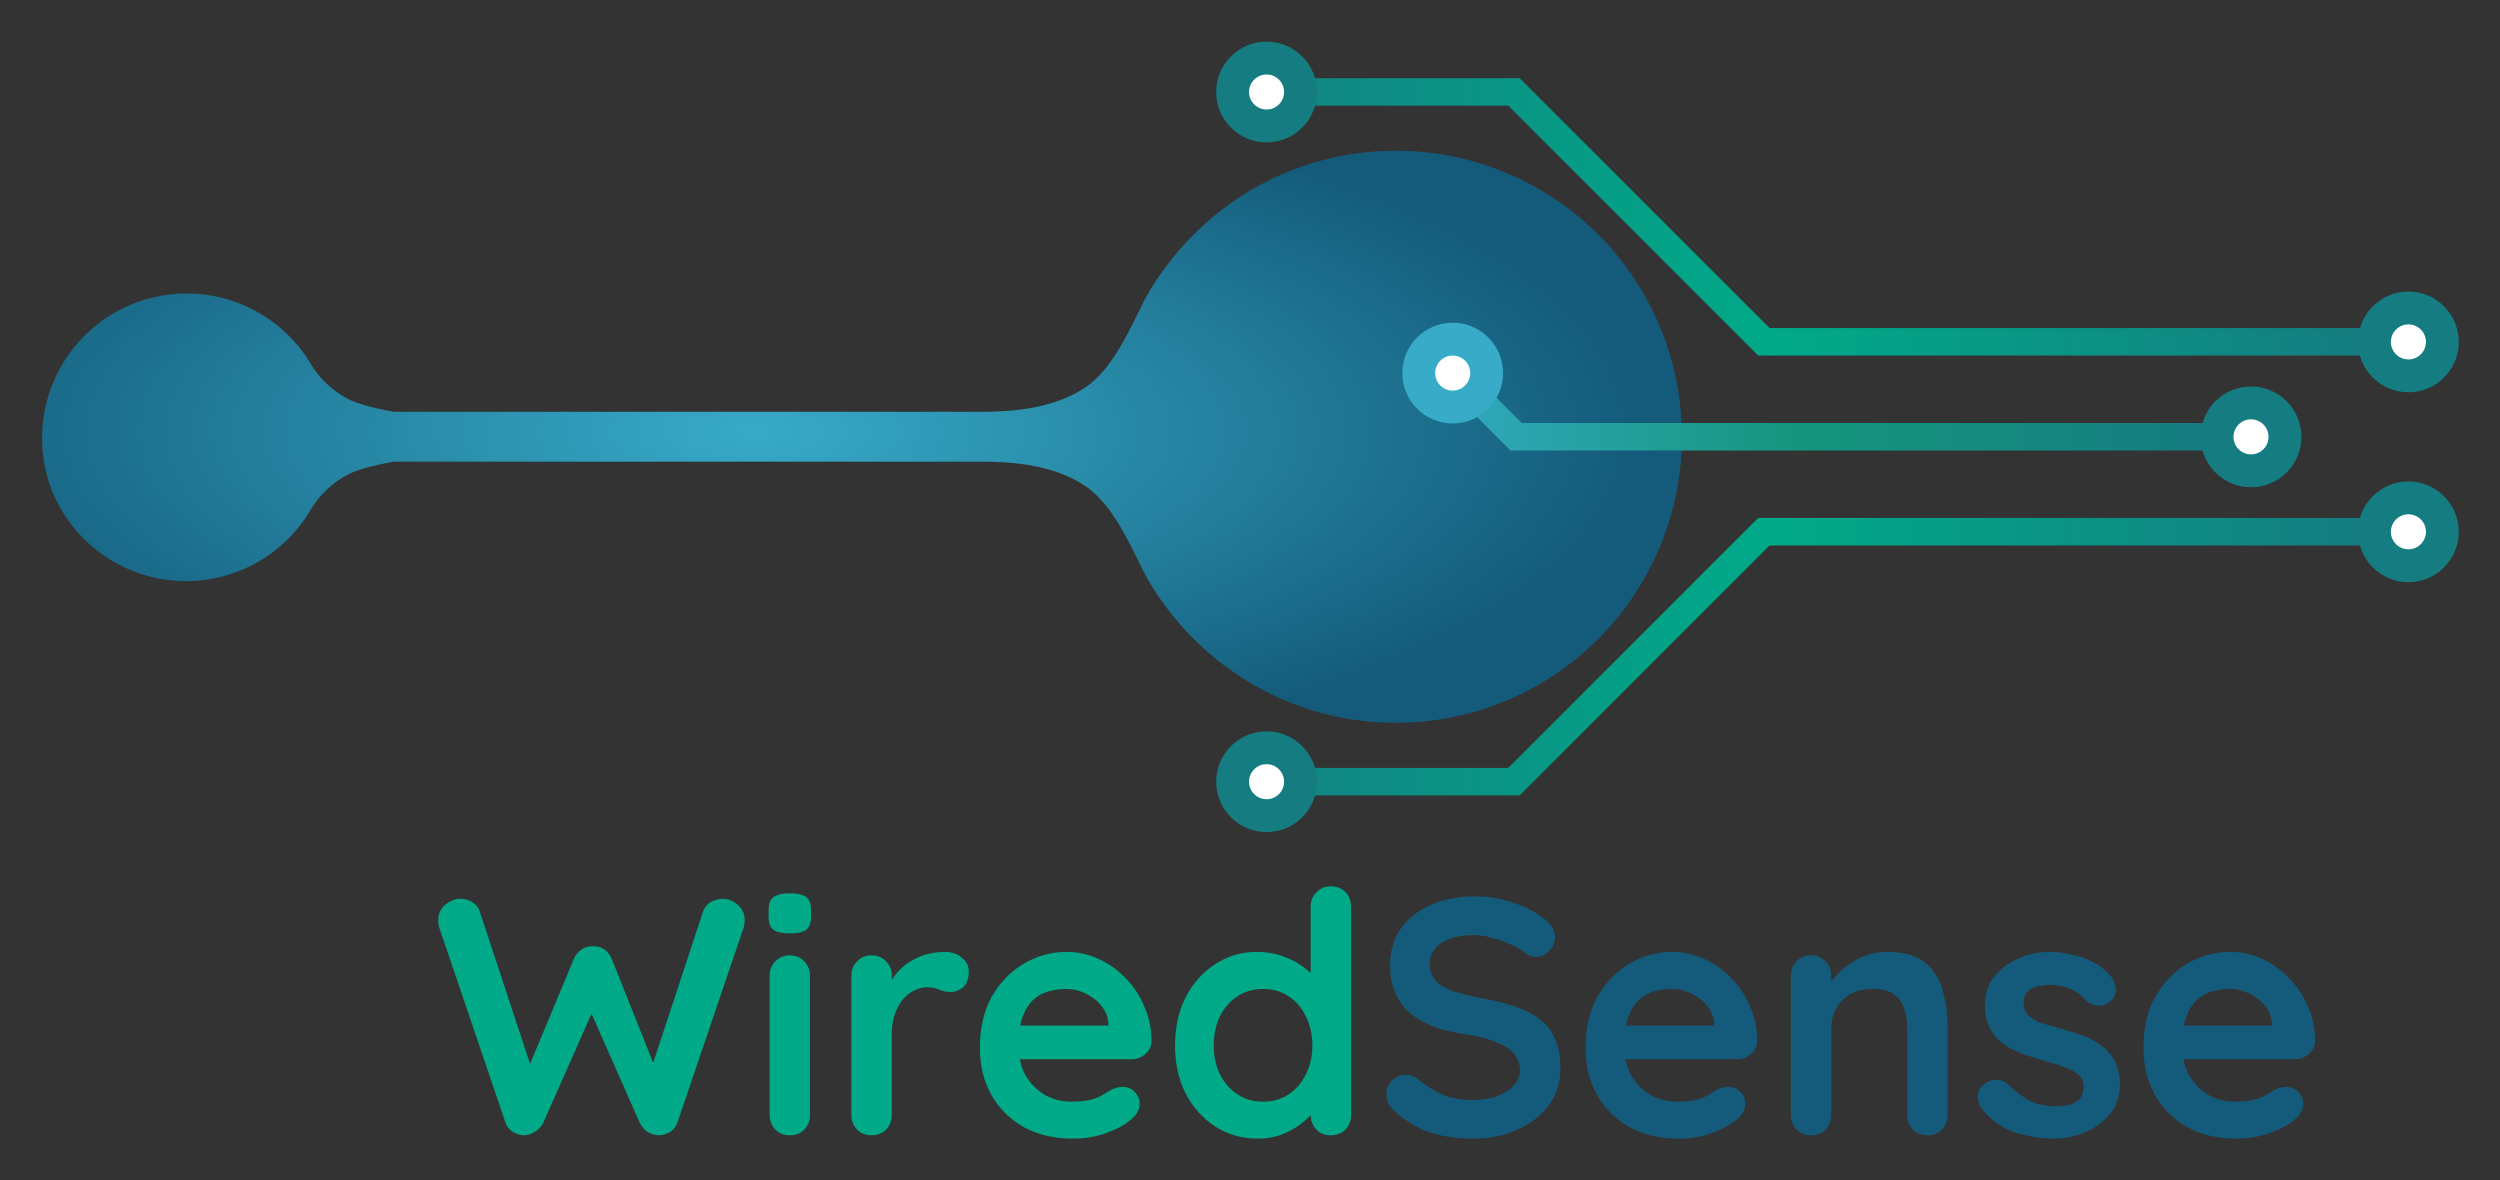 <svg xmlns:xlink="http://www.w3.org/1999/xlink" xmlns="http://www.w3.org/2000/svg" viewBox="0 0 454.77 214.69"><rect x="0" y="0" width="454.77" height="214.69" fill="#333333" stroke="none"/><defs><linearGradient id="a"><stop style="stop-color:#157c81;stop-opacity:1" offset="0"/><stop offset=".5" style="stop-color:#0a8;stop-opacity:1"/><stop style="stop-color:#157c81;stop-opacity:1" offset="1"/></linearGradient><linearGradient id="c"><stop offset="0" style="stop-color:#37abc8;stop-opacity:1"/><stop style="stop-color:#2583a1;stop-opacity:1" offset=".5"/><stop style="stop-color:#145b7b;stop-opacity:1" offset="1"/></linearGradient><linearGradient id="b"><stop style="stop-color:#37abc8;stop-opacity:1" offset="0"/><stop offset=".5" style="stop-color:#15957c;stop-opacity:1"/><stop style="stop-color:#157c81;stop-opacity:1" offset="1"/></linearGradient><linearGradient xlink:href="#a" id="e" gradientUnits="userSpaceOnUse" gradientTransform="translate(-9.29 -.6)" x1="340.93" y1="92.36" x2="559.07" y2="92.36"/><linearGradient xlink:href="#a" id="f" gradientUnits="userSpaceOnUse" gradientTransform="translate(-9.29 -.6)" x1="340.93" y1="172.36" x2="559.07" y2="172.36"/><linearGradient xlink:href="#b" id="g" gradientUnits="userSpaceOnUse" gradientTransform="translate(-9.29 -.6)" x1="574.51" y1="56.86" x2="724.72" y2="56.86"/><radialGradient xlink:href="#c" id="d" gradientUnits="userSpaceOnUse" gradientTransform="matrix(1.009 0 0 .383 602.29 -399.53)" cx="-343.34" cy="1386.22" fx="-343.34" fy="1386.22" r="159.5"/></defs><g aria-label="WiredSense" style="font-size:61.208px;line-height:118%;font-family:Quicksand;-inkscape-font-specification:Quicksand;text-align:center;letter-spacing:0;word-spacing:0;text-anchor:middle;stroke-width:5.138;stroke-linecap:round;stop-color:#000"><path d="M858.52 2777.93q1.4 0 2.7 1.1 1.28 1.04 1.28 2.88 0 .55-.18 1.22l-12.06 35.5q-.37 1.1-1.35 1.72-.92.55-1.96.61-1.04 0-2.08-.61-.98-.61-1.53-1.78l-9.06-20.56.55.37-8.93 20.2q-.55 1.16-1.6 1.77-.97.61-2.01.61-.98-.06-1.96-.61-.98-.61-1.35-1.71l-12.06-35.5q-.18-.68-.18-1.23 0-1.84 1.28-2.88 1.35-1.1 2.76-1.1 1.16 0 2.14.61 1.04.62 1.4 1.78l9.74 29.5-1.35-.06 8.7-20.87q.48-1.1 1.4-1.72.92-.67 2.08-.6 1.17-.07 2.09.6.91.62 1.34 1.72l7.96 19.95-.98.61 9.6-29.13q.38-1.16 1.42-1.78 1.04-.6 2.2-.6zm15.85 39.3q0 1.59-1.04 2.7-1.04 1.03-2.63 1.03-1.6 0-2.63-1.04-1.04-1.1-1.04-2.7v-25.27q0-1.6 1.04-2.63 1.04-1.1 2.63-1.1 1.6 0 2.63 1.1 1.04 1.04 1.04 2.63zm-3.73-33q-2.08 0-2.94-.67-.86-.67-.86-2.38V2780q0-1.77.92-2.38.98-.68 2.94-.68 2.14 0 3 .68.86.67.86 2.38v1.17q0 1.77-.92 2.44-.92.62-3 .62zm14.93 36.73q-1.59 0-2.63-1.04-1.04-1.1-1.04-2.7v-25.27q0-1.6 1.04-2.63 1.04-1.1 2.63-1.1 1.6 0 2.64 1.1 1.04 1.04 1.04 2.63v5.75l-.43-4.1q.67-1.47 1.71-2.57 1.1-1.16 2.45-1.9 1.35-.8 2.88-1.16 1.53-.37 3.06-.37 1.83 0 3.06 1.04 1.28 1.04 1.28 2.45 0 2.02-1.04 2.94-1.04.86-2.26.86-1.16 0-2.14-.43-.92-.43-2.15-.43-1.1 0-2.26.55-1.1.49-2.08 1.6-.92 1.1-1.53 2.75-.55 1.59-.55 3.8v14.5q0 1.59-1.04 2.7-1.04 1.03-2.64 1.03zm36.67.61q-5.2 0-9.06-2.14-3.8-2.2-5.88-5.94-2.02-3.73-2.02-8.44 0-5.51 2.2-9.37 2.27-3.91 5.88-6 3.61-2.08 7.65-2.08 3.13 0 5.88 1.29 2.82 1.28 4.96 3.55 2.14 2.2 3.36 5.14 1.29 2.94 1.29 6.24-.06 1.47-1.16 2.39-1.1.92-2.57.92h-23.39l-1.83-6.12H930l-1.35 1.22v-1.65q-.12-1.78-1.28-3.18-1.1-1.41-2.82-2.2-1.65-.86-3.55-.86-1.83 0-3.42.49-1.6.49-2.76 1.65-1.16 1.16-1.83 3.12-.68 1.96-.68 4.96 0 3.3 1.35 5.63 1.4 2.26 3.55 3.49 2.2 1.16 4.65 1.16 2.27 0 3.61-.37 1.35-.36 2.14-.85.86-.55 1.53-.92 1.1-.55 2.09-.55 1.34 0 2.2.92.92.91.92 2.14 0 1.65-1.72 3-1.59 1.34-4.46 2.38-2.88.98-5.94.98zm46.88-45.9q1.6 0 2.64 1.04t1.04 2.7v37.82q0 1.59-1.04 2.7-1.05 1.03-2.64 1.03t-2.63-1.04q-1.04-1.1-1.04-2.7v-3l1.35.56q0 .8-.86 1.96-.86 1.1-2.33 2.2-1.46 1.1-3.48 1.9-1.96.73-4.29.73-4.22 0-7.65-2.14-3.43-2.2-5.45-6-1.96-3.85-1.96-8.81 0-5.02 1.96-8.82 2.02-3.85 5.39-6 3.37-2.2 7.47-2.2 2.63 0 4.83.8t3.8 2.02q1.65 1.22 2.5 2.5.92 1.23.92 2.09l-2.2.8v-16.4q0-1.6 1.04-2.64 1.04-1.1 2.63-1.1zm-12.36 39.17q2.7 0 4.71-1.35 2.02-1.34 3.12-3.67 1.17-2.32 1.17-5.2 0-2.94-1.17-5.27-1.1-2.32-3.12-3.67-2.02-1.34-4.71-1.34-2.63 0-4.65 1.34-2.02 1.35-3.19 3.67-1.1 2.33-1.1 5.27 0 2.88 1.1 5.2 1.17 2.33 3.19 3.67 2.02 1.35 4.65 1.35z" style="font-weight:700;-inkscape-font-specification:'Quicksand Bold';fill:#0a8" transform="translate(-727.03 -2614.44)"/><path d="M995.14 2821.57q-4.29 0-7.72-1.04-3.42-1.1-6.54-3.8-.8-.67-1.23-1.52-.43-.86-.43-1.72 0-1.4.98-2.44 1.04-1.1 2.57-1.1 1.17 0 2.08.73 2.33 1.9 4.6 2.88 2.32.97 5.69.97 2.26 0 4.16-.67 1.9-.73 3.06-1.9 1.16-1.22 1.16-2.75 0-1.84-1.1-3.12-1.1-1.29-3.37-2.14-2.26-.92-5.75-1.41-3.3-.5-5.81-1.47-2.51-1.04-4.23-2.57-1.65-1.6-2.5-3.67-.86-2.15-.86-4.78 0-3.98 2.02-6.8 2.08-2.8 5.57-4.28 3.48-1.47 7.7-1.47 3.99 0 7.35 1.23 3.43 1.16 5.57 3 1.78 1.4 1.78 3.24 0 1.35-1.04 2.45t-2.45 1.1q-.92 0-1.65-.55-.98-.86-2.64-1.6-1.65-.79-3.48-1.28-1.84-.55-3.43-.55-2.63 0-4.47.68-1.78.67-2.7 1.83-.91 1.16-.91 2.7 0 1.83 1.04 3.06 1.1 1.16 3.12 1.9 2.02.67 4.84 1.22 3.67.67 6.42 1.59 2.82.92 4.65 2.39 1.84 1.4 2.76 3.6.92 2.15.92 5.27 0 3.98-2.2 6.86-2.21 2.87-5.82 4.4-3.55 1.53-7.71 1.53zm37.27 0q-5.2 0-9.06-2.14-3.8-2.2-5.87-5.94-2.02-3.73-2.02-8.44 0-5.51 2.2-9.37 2.27-3.91 5.88-6 3.6-2.08 7.65-2.08 3.12 0 5.87 1.29 2.82 1.28 4.96 3.55 2.14 2.2 3.37 5.14 1.28 2.94 1.28 6.24-.06 1.47-1.16 2.39-1.1.92-2.57.92h-23.38l-1.84-6.12h22.47l-1.35 1.22v-1.65q-.12-1.78-1.29-3.18-1.1-1.41-2.81-2.2-1.65-.86-3.55-.86-1.84 0-3.43.49-1.6.49-2.75 1.65-1.17 1.16-1.84 3.12-.67 1.96-.67 4.96 0 3.3 1.34 5.63 1.41 2.26 3.55 3.49 2.2 1.16 4.66 1.16 2.26 0 3.6-.37 1.35-.36 2.15-.85.86-.55 1.53-.92 1.1-.55 2.08-.55 1.35 0 2.2.92.92.91.92 2.14 0 1.65-1.71 3-1.6 1.34-4.47 2.38-2.88.98-5.94.98zm37.89-33.97q4.53 0 6.86 1.9 2.38 1.9 3.24 5.08.92 3.12.92 6.98v15.67q0 1.59-1.04 2.7-1.04 1.03-2.64 1.03-1.59 0-2.63-1.04-1.04-1.1-1.04-2.7v-15.66q0-2.02-.55-3.61-.49-1.66-1.83-2.63-1.35-.98-3.86-.98-2.45 0-4.16.97-1.66.98-2.57 2.64-.86 1.59-.86 3.6v15.68q0 1.59-1.04 2.7-1.04 1.03-2.63 1.03-1.6 0-2.63-1.04-1.05-1.1-1.05-2.7v-25.27q0-1.6 1.05-2.63 1.04-1.1 2.63-1.1 1.59 0 2.63 1.1 1.04 1.04 1.04 2.63v2.63l-.92-.18q.55-1.04 1.6-2.2 1.03-1.23 2.44-2.27 1.4-1.04 3.18-1.65 1.78-.68 3.86-.68zm17.08 28.28q-.62-.86-.55-2.2.06-1.35 1.59-2.33.98-.61 2.08-.49 1.1.06 2.14 1.1 1.78 1.78 3.73 2.76 1.96.98 4.9.98.92-.06 2.02-.25 1.1-.24 1.9-.98.86-.8.86-2.38 0-1.35-.92-2.15-.92-.8-2.45-1.34-1.47-.55-3.3-1.04-1.9-.55-3.92-1.23-1.96-.67-3.61-1.71-1.66-1.1-2.7-2.88-1.04-1.77-1.04-4.47 0-3.06 1.72-5.2 1.7-2.14 4.4-3.3 2.76-1.17 5.76-1.17 1.9 0 3.97.5 2.09.42 3.98 1.46 1.9.98 3.19 2.63.67.92.8 2.2.11 1.3-1.17 2.33-.92.74-2.14.68-1.23-.13-2.02-.86-1.04-1.35-2.82-2.14-1.71-.8-3.98-.8-.92 0-2.02.25-1.04.18-1.83.91-.8.68-.8 2.2 0 1.42.92 2.27.92.8 2.45 1.35 1.59.49 3.36.98 1.84.49 3.74 1.16 1.9.67 3.49 1.78 1.59 1.1 2.57 2.87.98 1.72.98 4.41 0 3.12-1.84 5.33-1.84 2.2-4.6 3.36-2.75 1.1-5.62 1.1-3.61 0-7.22-1.22-3.62-1.29-6-4.47zm46.52 5.69q-5.2 0-9.06-2.14-3.8-2.2-5.88-5.94-2.02-3.73-2.02-8.44 0-5.51 2.2-9.37 2.27-3.91 5.88-6 3.61-2.08 7.65-2.08 3.12 0 5.88 1.29 2.81 1.28 4.95 3.55 2.15 2.2 3.37 5.14 1.29 2.94 1.29 6.24-.06 1.47-1.17 2.39-1.1.92-2.57.92h-23.38l-1.83-6.12h22.46l-1.35 1.22v-1.65q-.12-1.78-1.28-3.18-1.1-1.41-2.82-2.2-1.65-.86-3.55-.86-1.84 0-3.43.49t-2.75 1.65q-1.16 1.16-1.84 3.12-.67 1.96-.67 4.96 0 3.3 1.35 5.63 1.4 2.26 3.55 3.49 2.2 1.16 4.65 1.16 2.26 0 3.6-.37 1.36-.36 2.15-.85.86-.55 1.53-.92 1.1-.55 2.08-.55 1.35 0 2.2.92.92.91.92 2.14 0 1.65-1.7 3-1.6 1.34-4.48 2.38-2.87.98-5.93.98z" style="font-weight:700;-inkscape-font-specification:'Quicksand Bold';fill:#145b7b" transform="translate(-727.03 -2614.44)"/></g><g transform="translate(-118.53 -52.91)"><path style="color:#000;display:inline;overflow:visible;visibility:visible;fill:url(#d);fill-opacity:1;stroke:none;stroke-width:.1;marker:none;enable-background:accumulate" d="m424.46 131.4-.04-.95-.04-.95-.04-.96a52.02 52.02 0 0 0-51.87-48.21A52.25 52.25 0 0 0 353.22 84a51.81 51.81 0 0 0-16 10.09 52.29 52.29 0 0 0-6.33 7 43.07 43.07 0 0 0-5 8.08c-2.13 4.22-5.12 10.95-9.89 14.18-5.45 3.68-12.4 4.47-19.22 4.47h-106.6s-6-1-8.6-2.47a17.43 17.43 0 0 1-6.48-6.18 26.3 26.3 0 0 0-46.95 23.4 26.29 26.29 0 0 0 46.95 2.96 17.43 17.43 0 0 1 6.49-6.17c2.58-1.48 8.59-2.47 8.59-2.47h106.6c6.82 0 13.77.78 19.22 4.47 4.77 3.23 7.76 9.96 9.9 14.18a43.07 43.07 0 0 0 4.99 8.07 52.29 52.29 0 0 0 22.33 17.1 51.6 51.6 0 0 0 19.25 3.68 52.02 52.02 0 0 0 51.87-48.22l.04-.95.04-.96.04-.95s.04-.64.04-.96c0-.32-.04-.96-.04-.96z"/><path style="fill:none;stroke:url(#e);stroke-width:5;stroke-linecap:butt;stroke-linejoin:miter;stroke-miterlimit:4;stroke-dasharray:none;stroke-opacity:1" d="M343.43 69.63h50.5l45.46 45.46h117.18"/><path style="fill:none;stroke:url(#f);stroke-width:5;stroke-linecap:butt;stroke-linejoin:miter;stroke-miterlimit:4;stroke-dasharray:none;stroke-opacity:1" d="M343.43 195.1h50.5l45.46-45.47h117.18"/><circle r="3.03" cy="64.94" cx="276.53" style="color:#000;display:inline;overflow:visible;visibility:visible;fill:#fff;fill-opacity:1;stroke:#157c81;stroke-width:2.933;stroke-linecap:butt;stroke-linejoin:miter;stroke-miterlimit:4;stroke-dasharray:none;stroke-dashoffset:0;stroke-opacity:1;marker:none;enable-background:accumulate" transform="translate(-214.64 -62.7) scale(2.038)"/><circle r="3.03" cy="64.94" cx="276.53" style="color:#000;display:inline;overflow:visible;visibility:visible;fill:#fff;fill-opacity:1;stroke:#157c81;stroke-width:2.933;stroke-linecap:butt;stroke-linejoin:miter;stroke-miterlimit:4;stroke-dasharray:none;stroke-dashoffset:0;stroke-opacity:1;marker:none;enable-background:accumulate" transform="translate(-6.93 17.3) scale(2.038)"/><circle r="3.03" cy="64.94" cx="276.53" style="color:#000;display:inline;overflow:visible;visibility:visible;fill:#fff;fill-opacity:1;stroke:#157c81;stroke-width:2.933;stroke-linecap:butt;stroke-linejoin:miter;stroke-miterlimit:4;stroke-dasharray:none;stroke-dashoffset:0;stroke-opacity:1;marker:none;enable-background:accumulate" transform="translate(-6.93 -17.24) scale(2.038)"/><circle r="3.03" cy="64.94" cx="276.53" style="color:#000;display:inline;overflow:visible;visibility:visible;fill:#fff;fill-opacity:1;stroke:#157c81;stroke-width:2.933;stroke-linecap:butt;stroke-linejoin:miter;stroke-miterlimit:4;stroke-dasharray:none;stroke-dashoffset:0;stroke-opacity:1;marker:none;enable-background:accumulate" transform="translate(-214.64 62.76) scale(2.038)"/><g transform="translate(-3.75 -1.4)"><g transform="translate(-190.53 71.1)"><path style="fill:none;stroke:url(#g);stroke-width:5;stroke-linecap:butt;stroke-linejoin:miter;stroke-miterlimit:4;stroke-dasharray:none;stroke-opacity:1" d="m577 51.06 11.61 11.6h133.61"/><circle r="3.03" cy="64.94" cx="276.53" style="color:#000;display:inline;overflow:visible;visibility:visible;fill:#fff;fill-opacity:1;stroke:#37abc8;stroke-width:2.933;stroke-linecap:butt;stroke-linejoin:miter;stroke-miterlimit:4;stroke-dasharray:none;stroke-dashoffset:0;stroke-opacity:1;marker:none;enable-background:accumulate" transform="translate(13.5 -81.27) scale(2.038)"/></g><circle r="3.03" cy="64.94" cx="276.53" transform="translate(-31.81 1.43) scale(2.038)" style="color:#000;display:inline;overflow:visible;visibility:visible;fill:#fff;fill-opacity:1;stroke:#157c81;stroke-width:2.933;stroke-linecap:butt;stroke-linejoin:miter;stroke-miterlimit:4;stroke-dasharray:none;stroke-dashoffset:0;stroke-opacity:1;marker:none;enable-background:accumulate"/></g></g></svg>